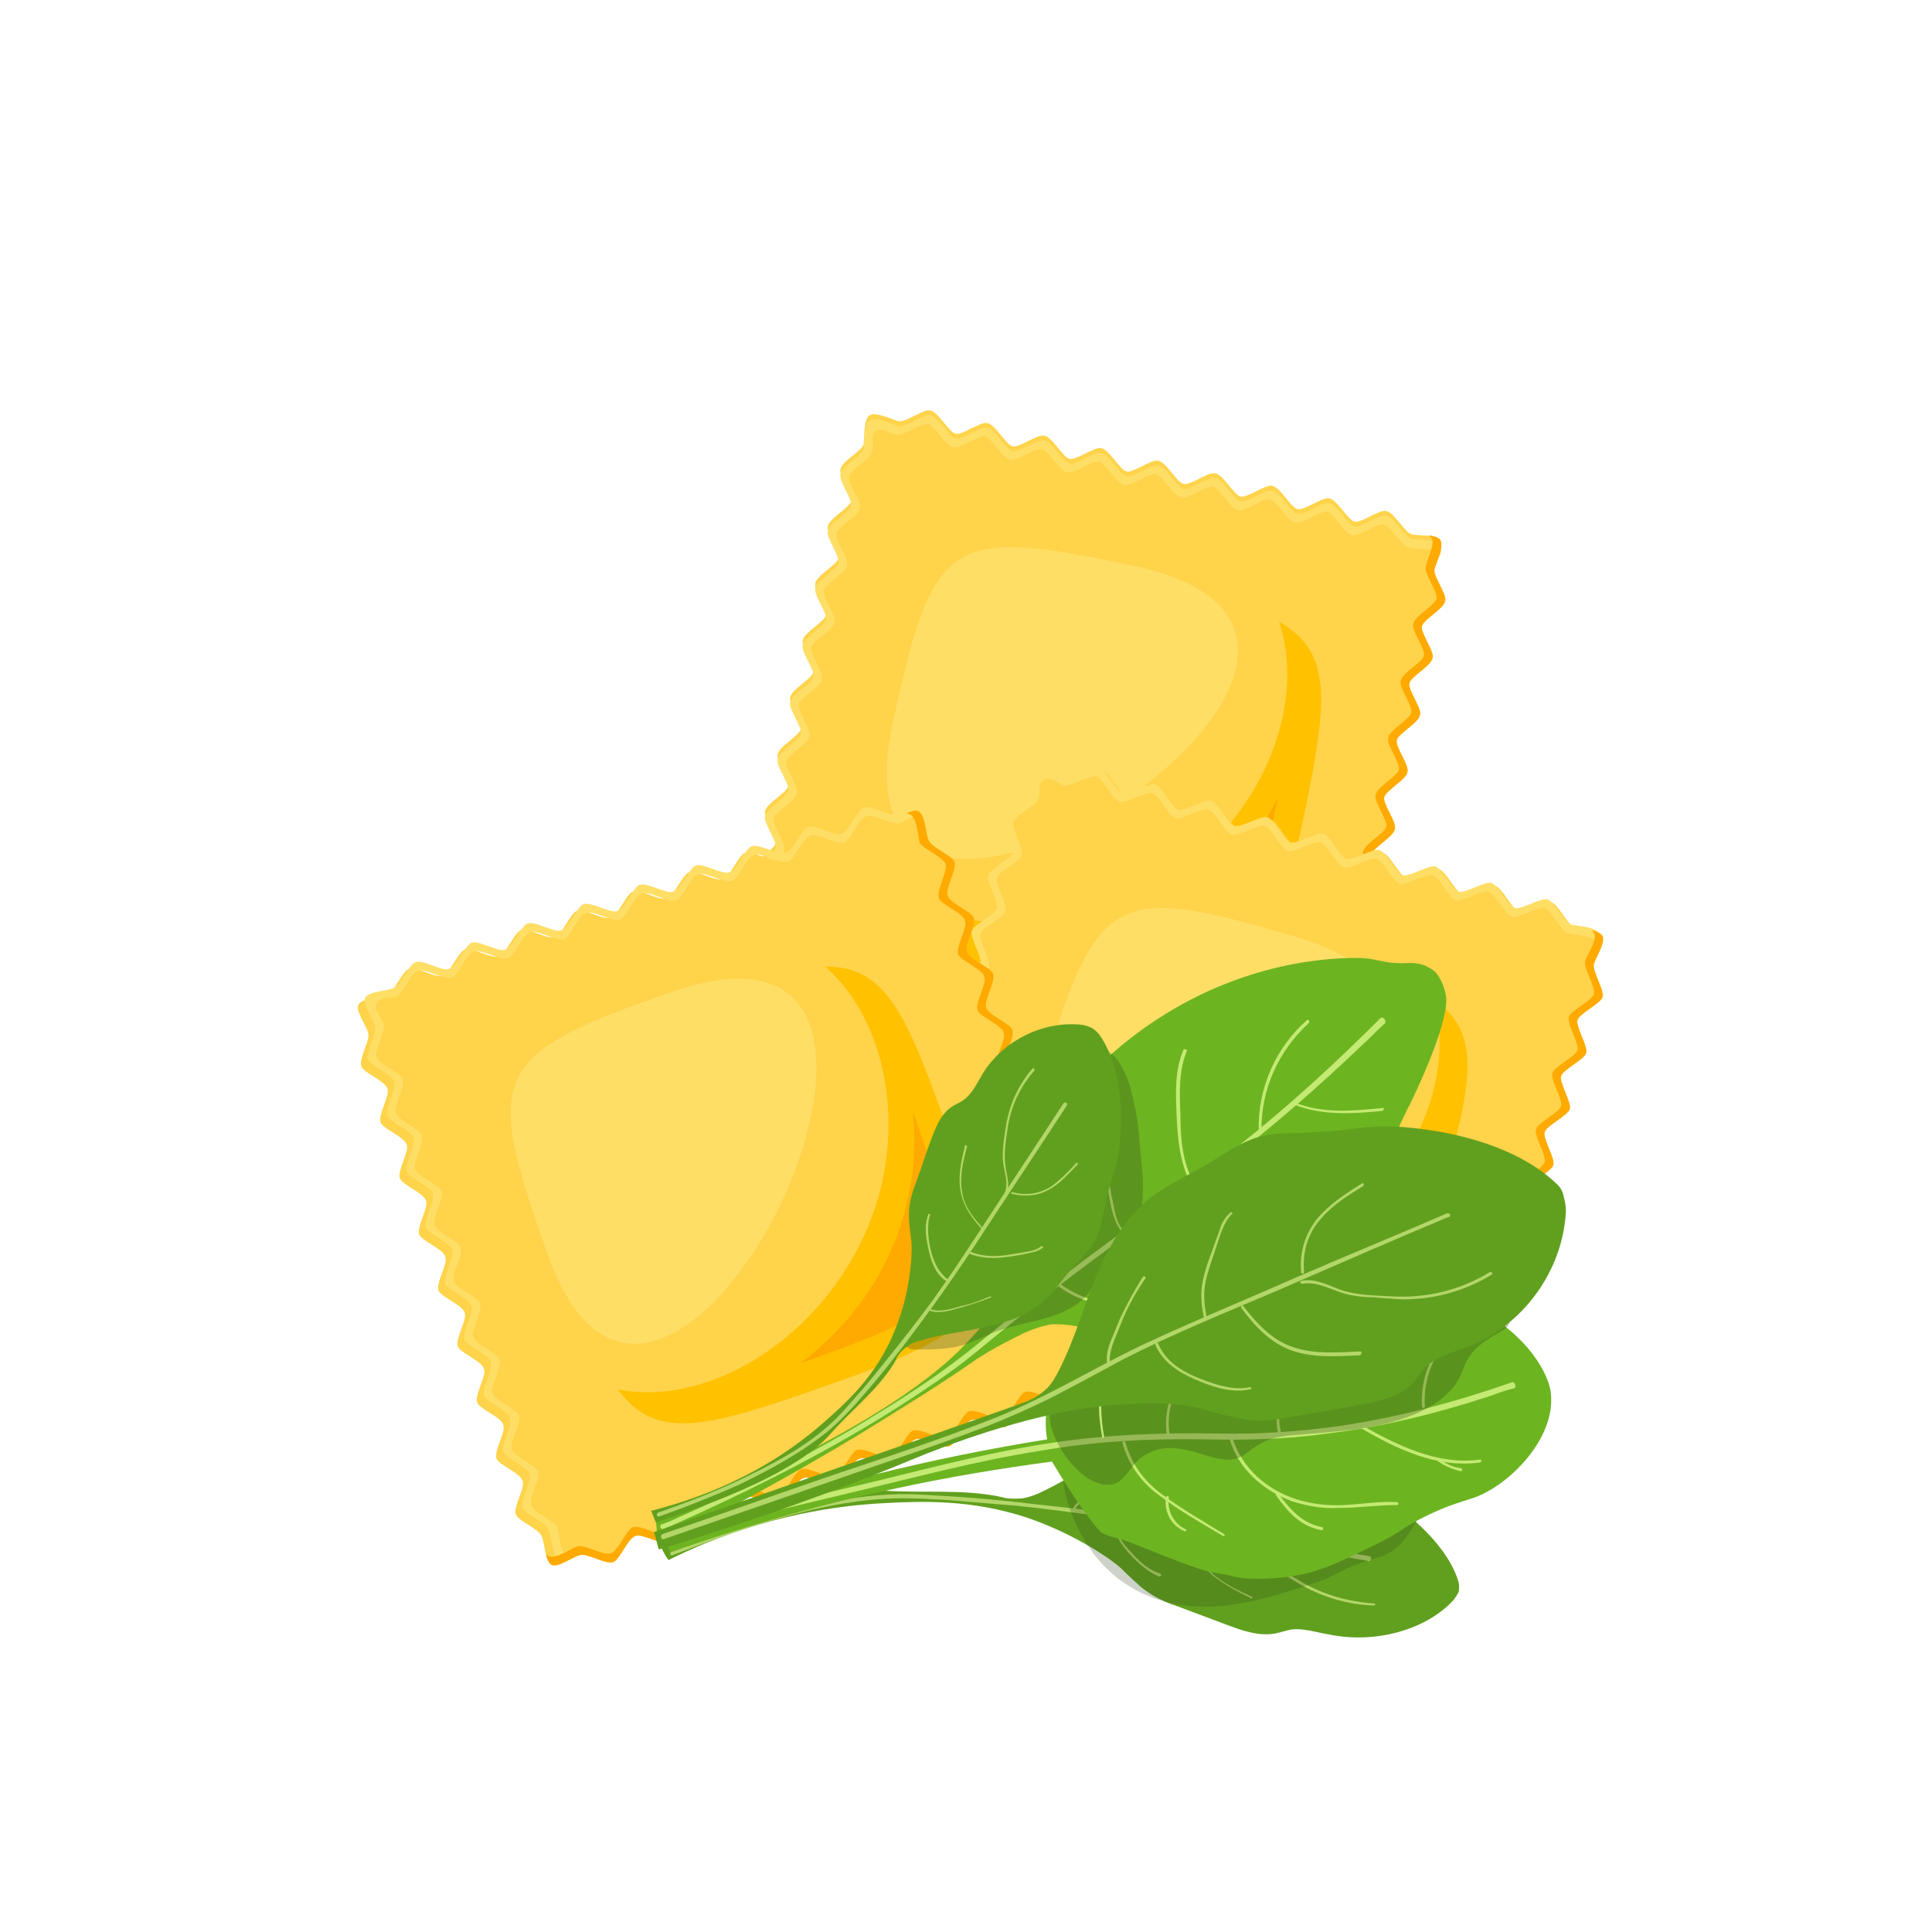 <?xml version="1.0" encoding="utf-8"?>
<!-- Generator: Adobe Illustrator 27.9.2, SVG Export Plug-In . SVG Version: 6.00 Build 0)  -->
<svg version="1.1" xmlns="http://www.w3.org/2000/svg" xmlns:xlink="http://www.w3.org/1999/xlink" x="0px" y="0px"
	 viewBox="0 0 200 200" style="enable-background:new 0 0 200 200;" xml:space="preserve">
<style type="text/css">
	.st0{display:none;}
	.st1{display:inline;fill:#29768B;}
	.st2{display:inline;}
	.st3{fill:#7C7B7B;}
	.st4{opacity:0.5;fill:#525251;enable-background:new    ;}
	.st5{fill:#CECCCB;}
	.st6{fill:#A6D73E;}
	.st7{opacity:0.5;fill:#4D4C4C;enable-background:new    ;}
	.st8{fill:#188342;}
	.st9{fill:#F68838;}
	.st10{fill:#FCB941;}
	.st11{fill:#E22525;}
	.st12{fill:#F34136;}
	.st13{fill:#E7E7E7;}
	.st14{fill:#88C428;}
	.st15{fill:#A1C4E9;}
	.st16{fill:#FFCC67;}
	.st17{fill:#FFFFFF;}
	.st18{fill:#D72328;}
	.st19{fill:#E5E6E7;}
	.st20{fill:#4DA0D8;}
	.st21{fill:#525251;}
	.st22{fill:#448AB9;}
	.st23{fill:#E6E7E8;}
	.st24{fill:#333333;}
	.st25{fill:#3DADE0;}
	.st26{opacity:0.2;fill:#686969;}
	.st27{fill:#FFFFFF;enable-background:new    ;}
	.st28{enable-background:new    ;}
	.st29{fill:#E3E3E3;}
	.st30{fill:#B92A2D;}
	.st31{opacity:0.4;fill:#FFFFFF;enable-background:new    ;}
	.st32{fill:#DDB392;}
	.st33{fill:#ECC19C;}
	.st34{opacity:0.15;fill:#231F20;}
	.st35{opacity:0.1;}
	.st36{fill:#DDDDDC;}
	.st37{opacity:0.2;fill:#7C7B7B;enable-background:new    ;}
	.st38{opacity:0.5;}
	.st39{opacity:0.8;fill:#A6D73E;enable-background:new    ;}
	.st40{fill:#C8BA98;}
	.st41{fill:#B5A181;}
	.st42{fill:#A09071;}
	.st43{opacity:0.6;}
	.st44{fill:#C6C9CB;}
	.st45{fill-rule:evenodd;clip-rule:evenodd;fill:#C6C9CB;}
	.st46{fill:#C3996B;}
	.st47{fill:#FCE8D9;}
	.st48{fill:#1B75BB;}
	.st49{opacity:0.2;fill:#24231C;enable-background:new    ;}
	.st50{fill-rule:evenodd;clip-rule:evenodd;fill:#9B7C55;}
	.st51{fill:#9B7C55;}
	.st52{opacity:0.2;fill:#0F1211;enable-background:new    ;}
	.st53{fill:#FFFFFF;fill-opacity:0.505;}
	.st54{fill:#E3E3E3;enable-background:new    ;}
	.st55{fill:#86BE57;}
	.st56{fill:#74A44C;}
	.st57{opacity:5.000000e-02;fill:#333333;}
	.st58{fill:#1A70B6;}
	.st59{fill:#F6C59E;}
	.st60{fill:#503448;}
	.st61{fill:#E42D2D;}
	.st62{fill:#7F3A26;}
	.st63{fill:#C98679;}
	.st64{fill:#F4B78E;}
	.st65{fill:#B97E64;}
	.st66{fill:#A56E56;}
	.st67{fill:#F3D9D4;}
	.st68{fill:#D28D75;}
	.st69{fill:#F8E5DF;}
	.st70{fill:#F2D2CA;}
	.st71{fill:#916036;}
	.st72{fill:#EBC5BD;}
	.st73{fill:#EA6C07;}
	.st74{fill:#E33C17;}
	.st75{fill:#FCAF3A;}
	.st76{fill:#E7C7BA;}
	.st77{fill:#8F5F40;}
	.st78{fill:#8DA8A4;}
	.st79{fill:#929992;}
	.st80{fill:#914427;}
	.st81{fill:#3BA4C3;}
	.st82{fill:#B38659;}
	.st83{fill:#7C427C;}
	.st84{fill:#9B479A;}
	.st85{fill:#BE1E2D;}
	.st86{fill:#F0AE74;}
	.st87{opacity:0.43;fill:#DC9964;}
	.st88{opacity:0.43;}
	.st89{fill:#DC9964;}
	.st90{fill:#F6E2CA;}
	.st91{opacity:9.000000e-02;}
	.st92{fill:#FEEE36;}
	.st93{fill:#FFCA08;}
	.st94{fill:#F09D00;}
	.st95{fill:#FFEE34;}
	.st96{opacity:0.15;}
	.st97{opacity:5.000000e-02;}
	.st98{fill:#D8DFE1;}
	.st99{fill:#7A97AB;}
	.st100{fill:#4E738A;}
	.st101{fill:#A5BAC9;}
	.st102{fill:#CFDDBB;}
	.st103{fill:#FF8300;}
	.st104{fill:#AF3428;}
	.st105{fill:#666768;}
	.st106{fill:#4D4C4C;}
	.st107{fill-rule:evenodd;clip-rule:evenodd;}
	.st108{fill-rule:evenodd;clip-rule:evenodd;fill:#FFCA33;}
	.st109{fill:#FFFFFF;fill-opacity:0.583;}
	.st110{fill:#A6A8AB;}
	.st111{fill:#2D2D2D;}
	.st112{fill:#BE232B;}
	.st113{fill-rule:evenodd;clip-rule:evenodd;fill:#4D4C4C;}
	.st114{fill:none;stroke:#929497;stroke-width:0.129;stroke-linecap:round;stroke-miterlimit:2.892;}
	.st115{fill-opacity:0.173;}
	.st116{fill:#C7CBD5;}
	.st117{fill-rule:evenodd;clip-rule:evenodd;fill:#929497;}
	.st118{fill:#B4B4B4;}
	.st119{opacity:0.2;fill:#141411;enable-background:new    ;}
	.st120{opacity:0.15;fill:#1C1818;enable-background:new    ;}
	.st121{opacity:0.9;fill:#FFFFFF;enable-background:new    ;}
	.st122{fill:#FDD700;}
	.st123{fill:#B36C00;}
	.st124{fill:#D18F29;}
	.st125{fill:#29768A;}
	.st126{fill:#CFCCCC;}
	.st127{fill:#A9A8A7;}
	.st128{fill:#989898;}
	.st129{fill:#686969;}
	.st130{fill:#F68637;}
	.st131{opacity:0.35;fill:#1C1717;enable-background:new    ;}
	.st132{fill:none;stroke:#FCB941;stroke-width:0.348;stroke-miterlimit:2.989;}
	.st133{fill:none;stroke:#FFCC67;stroke-width:0.477;stroke-miterlimit:2.989;}
	.st134{opacity:0.75;fill:#E2E2E1;enable-background:new    ;}
	.st135{opacity:0.15;enable-background:new    ;}
	.st136{fill:#A87C4F;}
	.st137{fill:none;stroke:#FCB941;stroke-width:0.248;stroke-miterlimit:2.671;}
	.st138{fill:none;stroke:#FFCC67;stroke-width:0.34;stroke-miterlimit:2.671;}
	.st139{fill:#51BAE6;}
	.st140{fill:#E2E2E1;}
	.st141{opacity:0.5;fill:#FFFFFF;enable-background:new    ;}
	.st142{fill:#CFCCB7;}
	.st143{fill:#F2F2F2;}
	.st144{fill:#DA9843;}
	.st145{fill:#9A1E27;}
	.st146{fill:#D7D4BD;}
	.st147{fill-rule:evenodd;clip-rule:evenodd;fill:#7C427C;}
	.st148{fill-rule:evenodd;clip-rule:evenodd;fill:#333333;}
	.st149{fill-rule:evenodd;clip-rule:evenodd;fill:#9B479A;}
	.st150{fill-rule:evenodd;clip-rule:evenodd;fill:#566C35;}
	.st151{fill-rule:evenodd;clip-rule:evenodd;fill:#8DBF44;}
	.st152{fill:#A02023;}
	.st153{fill-rule:evenodd;clip-rule:evenodd;fill:#566F32;}
	.st154{fill:#E3B4D3;}
	.st155{fill:#C098B8;}
	.st156{fill:#CCEAE9;}
	.st157{fill:#167038;}
	.st158{fill:#1C65A0;}
	.st159{fill:#DDDBDB;}
	.st160{fill:#EAEAEA;}
	.st161{fill:#E2C87F;}
	.st162{fill:#FFEFAE;}
	.st163{fill:#356842;}
	.st164{fill:#EF6262;}
	.st165{opacity:0.5;fill:#DDDCDB;}
	.st166{fill:#878684;}
	.st167{fill:#DDCB80;}
	.st168{fill:#EFDC8F;}
	.st169{fill:#664A12;}
	.st170{fill:#513908;}
	.st171{fill:#94C947;}
	.st172{fill:#C3EA7D;}
	.st173{fill:#62822B;}
	.st174{fill:#D3061A;}
	.st175{fill:#2DBAF1;}
	.st176{fill:#D1D3D4;}
	.st177{fill:none;}
	.st178{fill:#BCBEC0;}
	.st179{fill:#87BC56;}
	.st180{fill:#C4F993;}
	.st181{fill:#AFE47E;}
	.st182{fill:#C6C6BE;}
	.st183{fill:#E4E4E0;}
	.st184{fill:#EEEEEB;}
	.st185{fill:#EEE8C8;}
	.st186{fill:#805D3C;}
	.st187{fill:#743722;}
	.st188{fill:#743822;}
	.st189{fill-rule:evenodd;clip-rule:evenodd;fill:#4E190F;stroke:#4E190F;stroke-width:2;stroke-miterlimit:10;}
	.st190{fill:none;stroke:#4BE2E2;stroke-width:5;stroke-miterlimit:10;}
	.st191{fill:#C5FCFA;}
	.st192{fill:#4BE2E2;}
	.st193{fill:#2FCAF4;}
	.st194{fill:#F7CD79;}
	.st195{fill:#A2E8F9;}
	.st196{fill:#FCE6A9;}
	.st197{fill:#909999;}
	.st198{fill:#DFE4ED;}
	.st199{fill:#FFD34A;}
	.st200{fill:#FFDE66;}
	.st201{fill:#FFAA00;}
	.st202{fill:#FFC100;}
	.st203{fill:#AA3C2B;}
	.st204{fill:#E8E7E7;}
	.st205{fill:#EA5743;}
	.st206{fill:#F26C60;}
	.st207{fill:#F9F1C3;}
	.st208{fill-rule:evenodd;clip-rule:evenodd;fill:#D36666;}
	.st209{fill-rule:evenodd;clip-rule:evenodd;fill:#C55757;}
	.st210{fill-rule:evenodd;clip-rule:evenodd;fill:#DD7474;}
	.st211{fill-rule:evenodd;clip-rule:evenodd;fill:#F5DFDA;}
	.st212{fill-rule:evenodd;clip-rule:evenodd;fill:#E9CDC5;}
	.st213{fill:#61A01E;}
	.st214{fill:#B3D669;}
	.st215{opacity:0.24;}
	.st216{fill:#2F4717;}
	.st217{fill:#6DB421;}
	.st218{fill:#C4EA73;}
	.st219{opacity:0.31;}
	.st220{opacity:0.29;}
</style>
<g id="azzurro_sito" class="st0">
</g>
<g id="illu">
</g>
<g id="altro">
	<g>
		<g>
			<path class="st199" d="M146.1,55.3c-0.7-0.2-1.8-2.3-2.6-2.4c-0.7-0.2-2.6,1.3-3.3,1.1c-0.7-0.2-1.8-2.3-2.6-2.4
				c-0.7-0.2-2.6,1.3-3.3,1.1c-0.7-0.2-1.8-2.3-2.6-2.4c-0.7-0.2-2.6,1.3-3.3,1.1c-0.7-0.2-1.8-2.3-2.6-2.4
				c-0.7-0.2-2.6,1.3-3.3,1.1c-0.7-0.2-1.8-2.3-2.6-2.4c-0.7-0.2-2.6,1.3-3.3,1.1c-0.7-0.2-1.8-2.3-2.6-2.4
				c-0.7-0.2-2.6,1.3-3.3,1.1c-0.7-0.2-1.8-2.3-2.6-2.4c-0.7-0.2-2.6,1.3-3.3,1.1c-0.7-0.2-1.8-2.3-2.6-2.4
				c-0.7-0.2-2.6,1.3-3.3,1.1c-0.7-0.2-1.8-2.3-2.6-2.4c-0.7-0.2-2.6,1.3-3.3,1.1c-0.7-0.2-2.3-1-3-0.6c-0.6,0.4-0.5,2.2-0.6,3
				c-0.2,0.7-2.3,1.8-2.4,2.6c-0.2,0.7,1.3,2.6,1.1,3.3c-0.2,0.7-2.3,1.8-2.4,2.6c-0.2,0.7,1.3,2.6,1.1,3.3
				c-0.2,0.7-2.3,1.8-2.4,2.6c-0.2,0.7,1.3,2.6,1.1,3.3c-0.2,0.7-2.3,1.8-2.4,2.6c-0.2,0.7,1.3,2.6,1.1,3.3
				c-0.2,0.7-2.3,1.8-2.4,2.6c-0.2,0.7,1.3,2.6,1.1,3.3c-0.2,0.7-2.3,1.8-2.4,2.6c-0.2,0.7,1.3,2.6,1.1,3.3
				c-0.2,0.7-2.3,1.8-2.4,2.6c-0.2,0.7,1.3,2.6,1.1,3.3c-0.2,0.7-2.3,1.8-2.4,2.6c-0.2,0.7,1.3,2.6,1.1,3.3
				c-0.2,0.7-2.3,1.8-2.4,2.6c-0.2,0.7,1.3,2.6,1.1,3.3c-0.2,0.7-1,2.3-0.6,3c0.4,0.6,2.2,0.5,3,0.6c0.7,0.2,1.8,2.3,2.6,2.4
				c0.7,0.2,2.6-1.3,3.3-1.1c0.7,0.2,1.8,2.3,2.6,2.4c0.7,0.2,2.6-1.3,3.3-1.1c0.7,0.2,1.8,2.3,2.6,2.4c0.7,0.2,2.6-1.3,3.3-1.1
				c0.7,0.2,1.8,2.3,2.6,2.4c0.7,0.2,2.6-1.3,3.3-1.1c0.7,0.2,1.8,2.3,2.6,2.4c0.7,0.2,2.6-1.3,3.3-1.1c0.7,0.2,1.8,2.3,2.6,2.4
				c0.7,0.2,2.6-1.3,3.3-1.1c0.7,0.2,1.8,2.3,2.6,2.4c0.7,0.2,2.6-1.3,3.3-1.1c0.7,0.2,1.8,2.3,2.6,2.4c0.7,0.2,2.6-1.3,3.3-1.1
				c0.7,0.2,1.8,2.3,2.6,2.4c0.7,0.2,2.6-1.3,3.3-1.1c0.7,0.2,2.3,1,3,0.6c0.6-0.4,0.5-2.2,0.6-3c0.2-0.7,2.3-1.8,2.4-2.6
				c0.2-0.7-1.3-2.6-1.1-3.3c0.2-0.7,2.3-1.8,2.4-2.6c0.2-0.7-1.3-2.6-1.1-3.3c0.2-0.7,2.3-1.8,2.4-2.6c0.2-0.7-1.3-2.6-1.1-3.3
				c0.2-0.7,2.3-1.8,2.4-2.6c0.2-0.7-1.3-2.6-1.1-3.3c0.2-0.7,2.3-1.8,2.4-2.6c0.2-0.7-1.3-2.6-1.1-3.3c0.2-0.7,2.3-1.8,2.4-2.6
				c0.2-0.7-1.3-2.6-1.1-3.3c0.2-0.7,2.3-1.8,2.4-2.6c0.2-0.7-1.3-2.6-1.1-3.3c0.2-0.7,2.3-1.8,2.4-2.6c0.2-0.7-1.3-2.6-1.1-3.3
				c0.2-0.7,2.3-1.8,2.4-2.6c0.2-0.7-1.3-2.6-1.1-3.3c0.2-0.7,1-2.3,0.6-3C148.7,55.3,146.8,55.5,146.1,55.3z"/>
			<path class="st200" d="M78,102.8c-0.4-0.6,0.5-2.2,0.6-3c0.2-0.7-1.3-2.6-1.1-3.3c0.2-0.7,2.3-1.8,2.4-2.6
				c0.2-0.7-1.3-2.6-1.1-3.3c0.2-0.7,2.3-1.8,2.4-2.6c0.2-0.7-1.3-2.6-1.1-3.3c0.2-0.7,2.3-1.8,2.4-2.6c0.2-0.7-1.3-2.6-1.1-3.3
				c0.2-0.7,2.3-1.8,2.4-2.6c0.2-0.7-1.3-2.6-1.1-3.3c0.2-0.7,2.3-1.8,2.4-2.6c0.2-0.7-1.3-2.6-1.1-3.3c0.2-0.7,2.3-1.8,2.4-2.6
				c0.2-0.7-1.3-2.6-1.1-3.3c0.2-0.7,2.3-1.8,2.4-2.6c0.2-0.7-1.3-2.6-1.1-3.3c0.2-0.7,2.3-1.8,2.4-2.6c0.2-0.7-1.3-2.6-1.1-3.3
				c0.2-0.7,2.3-1.8,2.4-2.6c0.2-0.7-0.2-1.7,0.4-2.1c0.6-0.4,1.3,0.3,2.1,0.4c0.7,0.2,2.6-1.3,3.3-1.1c0.7,0.2,1.8,2.3,2.6,2.4
				c0.7,0.2,2.6-1.3,3.3-1.1c0.7,0.2,1.8,2.3,2.6,2.4c0.7,0.2,2.6-1.3,3.3-1.1c0.7,0.2,1.8,2.3,2.6,2.4c0.7,0.2,2.6-1.3,3.3-1.1
				c0.7,0.2,1.8,2.3,2.6,2.4c0.7,0.2,2.6-1.3,3.3-1.1c0.7,0.2,1.8,2.3,2.6,2.4c0.7,0.2,2.6-1.3,3.3-1.1c0.7,0.2,1.8,2.3,2.6,2.4
				c0.7,0.2,2.6-1.3,3.3-1.1c0.7,0.2,1.8,2.3,2.6,2.4c0.7,0.2,2.6-1.3,3.3-1.1c0.7,0.2,1.8,2.3,2.6,2.4c0.7,0.2,2.6-1.3,3.3-1.1
				c0.7,0.2,1.8,2.3,2.6,2.4c0.7,0.2,2.6,0,3,0.6c0.1,0.1,0.1,0.3,0.1,0.4c0.2-0.5,0.3-1,0.1-1.3c-0.4-0.6-2.2-0.5-3-0.6
				c-0.7-0.2-1.8-2.3-2.6-2.4c-0.7-0.2-2.6,1.3-3.3,1.1c-0.7-0.2-1.8-2.3-2.6-2.4c-0.7-0.2-2.6,1.3-3.3,1.1
				c-0.7-0.2-1.8-2.3-2.6-2.4c-0.7-0.2-2.6,1.3-3.3,1.1c-0.7-0.2-1.8-2.3-2.6-2.4c-0.7-0.2-2.6,1.3-3.3,1.1
				c-0.7-0.2-1.8-2.3-2.6-2.4c-0.7-0.2-2.6,1.3-3.3,1.1c-0.7-0.2-1.8-2.3-2.6-2.4c-0.7-0.2-2.6,1.3-3.3,1.1
				c-0.7-0.2-1.8-2.3-2.6-2.4c-0.7-0.2-2.6,1.3-3.3,1.1c-0.7-0.2-1.8-2.3-2.6-2.4c-0.7-0.2-2.6,1.3-3.3,1.1
				c-0.7-0.2-1.8-2.3-2.6-2.4c-0.7-0.2-2.6,1.3-3.3,1.1c-0.7-0.2-2.3-1-3-0.6c-0.6,0.4-0.5,2.2-0.6,3c-0.2,0.7-2.3,1.8-2.4,2.6
				c-0.2,0.7,1.3,2.6,1.1,3.3c-0.2,0.7-2.3,1.8-2.4,2.6c-0.2,0.7,1.3,2.6,1.1,3.3c-0.2,0.7-2.3,1.8-2.4,2.6
				c-0.2,0.7,1.3,2.6,1.1,3.3c-0.2,0.7-2.3,1.8-2.4,2.6c-0.2,0.7,1.3,2.6,1.1,3.3c-0.2,0.7-2.3,1.8-2.4,2.6
				c-0.2,0.7,1.3,2.6,1.1,3.3c-0.2,0.7-2.3,1.8-2.4,2.6c-0.2,0.7,1.3,2.6,1.1,3.3c-0.2,0.7-2.3,1.8-2.4,2.6
				c-0.2,0.7,1.3,2.6,1.1,3.3c-0.2,0.7-2.3,1.8-2.4,2.6c-0.2,0.7,1.3,2.6,1.1,3.3c-0.2,0.7-2.3,1.8-2.4,2.6
				c-0.2,0.7,1.3,2.6,1.1,3.3c-0.2,0.7-1,2.3-0.6,3c0.2,0.3,0.7,0.4,1.2,0.5C78.2,103,78.1,102.9,78,102.8z"/>
			<path class="st201" d="M148.2,55.7c0.4,0.6-0.5,2.2-0.6,3c-0.2,0.7,1.3,2.6,1.1,3.3c-0.2,0.7-2.3,1.8-2.4,2.6
				c-0.2,0.7,1.3,2.6,1.1,3.3c-0.2,0.7-2.3,1.8-2.4,2.6c-0.2,0.7,1.3,2.6,1.1,3.3c-0.2,0.7-2.3,1.8-2.4,2.6
				c-0.2,0.7,1.3,2.6,1.1,3.3c-0.2,0.7-2.3,1.8-2.4,2.6c-0.2,0.7,1.3,2.6,1.1,3.3c-0.2,0.7-2.3,1.8-2.4,2.6
				c-0.2,0.7,1.3,2.6,1.1,3.3c-0.2,0.7-2.3,1.8-2.4,2.6c-0.2,0.7,1.3,2.6,1.1,3.3c-0.2,0.7-2.3,1.8-2.4,2.6
				c-0.2,0.7,1.3,2.6,1.1,3.3c-0.2,0.7-2.3,1.8-2.4,2.6c-0.2,0.7,1.3,2.6,1.1,3.3c-0.2,0.7-2.3,1.8-2.4,2.6
				c-0.2,0.7,0.2,1.7-0.4,2.1c-0.6,0.4-1.3-0.3-2.1-0.4c-0.7-0.2-2.6,1.3-3.3,1.1c-0.7-0.2-1.8-2.3-2.6-2.4
				c-0.7-0.2-2.6,1.3-3.3,1.1c-0.7-0.2-1.8-2.3-2.6-2.4c-0.7-0.2-2.6,1.3-3.3,1.1c-0.7-0.2-1.8-2.3-2.6-2.4
				c-0.7-0.2-2.6,1.3-3.3,1.1c-0.7-0.2-1.8-2.3-2.6-2.4c-0.7-0.2-2.6,1.3-3.3,1.1c-0.7-0.2-1.8-2.3-2.6-2.4
				c-0.7-0.2-2.6,1.3-3.3,1.1c-0.7-0.2-1.8-2.3-2.6-2.4c-0.7-0.2-2.6,1.3-3.3,1.1c-0.7-0.2-1.8-2.3-2.6-2.4
				c-0.7-0.2-2.6,1.3-3.3,1.1c-0.7-0.2-1.8-2.3-2.6-2.4c-0.7-0.2-2.6,1.3-3.3,1.1c-0.7-0.2-1.8-2.3-2.6-2.4c-0.7-0.2-2.6,0-3-0.6
				c-0.1-0.1-0.1-0.3-0.1-0.4c-0.2,0.5-0.3,1-0.1,1.3c0.4,0.6,2.2,0.5,3,0.6c0.7,0.2,1.8,2.3,2.6,2.4c0.7,0.2,2.6-1.3,3.3-1.1
				c0.7,0.2,1.8,2.3,2.6,2.4c0.7,0.2,2.6-1.3,3.3-1.1c0.7,0.2,1.8,2.3,2.6,2.4c0.7,0.2,2.6-1.3,3.3-1.1c0.7,0.2,1.8,2.3,2.6,2.4
				c0.7,0.2,2.6-1.3,3.3-1.1c0.7,0.2,1.8,2.3,2.6,2.4c0.7,0.2,2.6-1.3,3.3-1.1c0.7,0.2,1.8,2.3,2.6,2.4c0.7,0.2,2.6-1.3,3.3-1.1
				c0.7,0.2,1.8,2.3,2.6,2.4c0.7,0.2,2.6-1.3,3.3-1.1c0.7,0.2,1.8,2.3,2.6,2.4c0.7,0.2,2.6-1.3,3.3-1.1c0.7,0.2,1.8,2.3,2.6,2.4
				c0.7,0.2,2.6-1.3,3.3-1.1c0.7,0.2,2.3,1,3,0.6c0.6-0.4,0.5-2.2,0.6-3c0.2-0.7,2.3-1.8,2.4-2.6c0.2-0.7-1.3-2.6-1.1-3.3
				c0.2-0.7,2.3-1.8,2.4-2.6c0.2-0.7-1.3-2.6-1.1-3.3c0.2-0.7,2.3-1.8,2.4-2.6c0.2-0.7-1.3-2.6-1.1-3.3c0.2-0.7,2.3-1.8,2.4-2.6
				c0.2-0.7-1.3-2.6-1.1-3.3c0.2-0.7,2.3-1.8,2.4-2.6c0.2-0.7-1.3-2.6-1.1-3.3c0.2-0.7,2.3-1.8,2.4-2.6c0.2-0.7-1.3-2.6-1.1-3.3
				c0.2-0.7,2.3-1.8,2.4-2.6c0.2-0.7-1.3-2.6-1.1-3.3c0.2-0.7,2.3-1.8,2.4-2.6c0.2-0.7-1.3-2.6-1.1-3.3c0.2-0.7,2.3-1.8,2.4-2.6
				c0.2-0.7-1.3-2.6-1.1-3.3c0.2-0.7,1-2.3,0.6-3c-0.2-0.3-0.7-0.4-1.2-0.5C148,55.5,148.1,55.6,148.2,55.7z"/>
			<path class="st202" d="M134.8,85.3c4.1-19.3,3.1-20.9-16.3-25.1c-19.3-4.1-20.9-3.1-25.1,16.3c-4.1,19.3-3.1,20.9,16.3,25.1
				C129.1,105.6,130.7,104.6,134.8,85.3z"/>
			<path class="st201" d="M123.1,93.2c-4.4,3-9.5,4.7-14.4,5.1c0.1,0,0.2,0,0.3,0.1c5.6,1.2,9.6,1.9,12.5,1.9h0
				c6,0,7.6-2.5,10.6-16.9c0.1-0.2,0.1-0.5,0.1-0.7C130.3,86.7,127.2,90.4,123.1,93.2z"/>
			<path class="st199" d="M119.8,54c-25-5.3-27.1-4-32.4,21c-4.3,20.2,18.8,26,34.2,15.5C136.1,80.6,138.8,58.1,119.8,54z"/>
			<path class="st200" d="M117.5,58.6c-19.3-4.1-20.9-3.1-25.1,16.3C84.7,111.2,153.9,66.4,117.5,58.6z"/>
		</g>
		<g>
			<path class="st199" d="M163,96c-0.7-0.2-1.7-2.4-2.4-2.6c-0.7-0.2-2.7,1.1-3.4,0.9c-0.7-0.2-1.7-2.4-2.4-2.6
				c-0.7-0.2-2.7,1.1-3.4,0.9c-0.7-0.2-1.7-2.4-2.4-2.6c-0.7-0.2-2.7,1.1-3.4,0.9c-0.7-0.2-1.7-2.4-2.4-2.6
				c-0.7-0.2-2.7,1.1-3.4,0.9c-0.7-0.2-1.7-2.4-2.4-2.6c-0.7-0.2-2.7,1.1-3.4,0.9c-0.7-0.2-1.7-2.4-2.4-2.6
				c-0.7-0.2-2.7,1.1-3.4,0.9c-0.7-0.2-1.7-2.4-2.4-2.6c-0.7-0.2-2.7,1.1-3.4,0.9c-0.7-0.2-1.7-2.4-2.4-2.6
				c-0.7-0.2-2.7,1.1-3.4,0.9c-0.7-0.2-1.7-2.4-2.4-2.6c-0.7-0.2-2.7,1.1-3.4,0.9c-0.7-0.2-2.2-1.2-2.9-0.9
				c-0.7,0.4-0.6,2.2-0.9,2.9c-0.2,0.7-2.4,1.7-2.6,2.4c-0.2,0.7,1.1,2.7,0.9,3.4c-0.2,0.7-2.4,1.7-2.6,2.4
				c-0.2,0.7,1.1,2.7,0.9,3.4c-0.2,0.7-2.4,1.7-2.6,2.4c-0.2,0.7,1.1,2.7,0.9,3.4c-0.2,0.7-2.4,1.7-2.6,2.4
				c-0.2,0.7,1.1,2.7,0.9,3.4c-0.2,0.7-2.4,1.7-2.6,2.4c-0.2,0.7,1.1,2.7,0.9,3.4c-0.2,0.7-2.4,1.7-2.6,2.4
				c-0.2,0.7,1.1,2.7,0.9,3.4c-0.2,0.7-2.4,1.7-2.6,2.4c-0.2,0.7,1.1,2.7,0.9,3.4c-0.2,0.7-2.4,1.7-2.6,2.4
				c-0.2,0.7,1.1,2.7,0.9,3.4c-0.2,0.7-2.4,1.7-2.6,2.4c-0.2,0.7,1.1,2.7,0.9,3.4c-0.2,0.7-1.2,2.2-0.9,2.9c0.4,0.7,2.2,0.6,2.9,0.9
				c0.7,0.2,1.7,2.4,2.4,2.6c0.7,0.2,2.7-1.1,3.4-0.9c0.7,0.2,1.7,2.4,2.4,2.6c0.7,0.2,2.7-1.1,3.4-0.9c0.7,0.2,1.7,2.4,2.4,2.6
				c0.7,0.2,2.7-1.1,3.4-0.9c0.7,0.2,1.7,2.4,2.4,2.6c0.7,0.2,2.7-1.1,3.4-0.9c0.7,0.2,1.7,2.4,2.4,2.6c0.7,0.2,2.7-1.1,3.4-0.9
				c0.7,0.2,1.7,2.4,2.4,2.6c0.7,0.2,2.7-1.1,3.4-0.9c0.7,0.2,1.7,2.4,2.4,2.6c0.7,0.2,2.7-1.1,3.4-0.9c0.7,0.2,1.7,2.4,2.4,2.6
				c0.7,0.2,2.7-1.1,3.4-0.9c0.7,0.2,1.7,2.4,2.4,2.6c0.7,0.2,2.7-1.1,3.4-0.9c0.7,0.2,2.2,1.2,2.9,0.9c0.7-0.4,0.6-2.2,0.9-2.9
				c0.2-0.7,2.4-1.7,2.6-2.4c0.2-0.7-1.1-2.7-0.9-3.4c0.2-0.7,2.4-1.7,2.6-2.4c0.2-0.7-1.1-2.7-0.9-3.4c0.2-0.7,2.4-1.7,2.6-2.4
				c0.2-0.7-1.1-2.7-0.9-3.4c0.2-0.7,2.4-1.7,2.6-2.4c0.2-0.7-1.1-2.7-0.9-3.4c0.2-0.7,2.4-1.7,2.6-2.4c0.2-0.7-1.1-2.7-0.9-3.4
				c0.2-0.7,2.4-1.7,2.6-2.4c0.2-0.7-1.1-2.7-0.9-3.4c0.2-0.7,2.4-1.7,2.6-2.4c0.2-0.7-1.1-2.7-0.9-3.4c0.2-0.7,2.4-1.7,2.6-2.4
				c0.2-0.7-1.1-2.7-0.9-3.4c0.2-0.7,2.4-1.7,2.6-2.4c0.2-0.7-1.1-2.7-0.9-3.4c0.2-0.7,1.2-2.2,0.9-2.9
				C165.5,96.2,163.7,96.2,163,96z"/>
			<path class="st200" d="M91.3,137.8c-0.4-0.7,0.7-2.2,0.9-2.9c0.2-0.7-1.1-2.7-0.9-3.4c0.2-0.7,2.4-1.7,2.6-2.4
				c0.2-0.7-1.1-2.7-0.9-3.4c0.2-0.7,2.4-1.7,2.6-2.4c0.2-0.7-1.1-2.7-0.9-3.4c0.2-0.7,2.4-1.7,2.6-2.4c0.2-0.7-1.1-2.7-0.9-3.4
				c0.2-0.7,2.4-1.7,2.6-2.4c0.2-0.7-1.1-2.7-0.9-3.4c0.2-0.7,2.4-1.7,2.6-2.4c0.2-0.7-1.1-2.7-0.9-3.4c0.2-0.7,2.4-1.7,2.6-2.4
				c0.2-0.7-1.1-2.7-0.9-3.4c0.2-0.7,2.4-1.7,2.6-2.4c0.2-0.7-1.1-2.7-0.9-3.4c0.2-0.7,2.4-1.7,2.6-2.4c0.2-0.7-1.1-2.7-0.9-3.4
				c0.2-0.7,2.4-1.7,2.6-2.4c0.2-0.7-0.1-1.7,0.6-2c0.7-0.4,1.3,0.4,2,0.6c0.7,0.2,2.7-1.1,3.4-0.9c0.7,0.2,1.7,2.4,2.4,2.6
				c0.7,0.2,2.7-1.1,3.4-0.9c0.7,0.2,1.7,2.4,2.4,2.6c0.7,0.2,2.7-1.1,3.4-0.9c0.7,0.2,1.7,2.4,2.4,2.6c0.7,0.2,2.7-1.1,3.4-0.9
				c0.7,0.2,1.7,2.4,2.4,2.6c0.7,0.2,2.7-1.1,3.4-0.9c0.7,0.2,1.7,2.4,2.4,2.6c0.7,0.2,2.7-1.1,3.4-0.9c0.7,0.2,1.7,2.4,2.4,2.6
				c0.7,0.2,2.7-1.1,3.4-0.9c0.7,0.2,1.7,2.4,2.4,2.6c0.7,0.2,2.7-1.1,3.4-0.9c0.7,0.2,1.7,2.4,2.4,2.6c0.7,0.2,2.7-1.1,3.4-0.9
				c0.7,0.2,1.7,2.4,2.4,2.6c0.7,0.2,2.5,0.2,2.9,0.9c0.1,0.1,0.1,0.3,0.1,0.4c0.2-0.5,0.3-1,0.2-1.3c-0.4-0.7-2.2-0.7-2.9-0.9
				c-0.7-0.2-1.7-2.4-2.4-2.6c-0.7-0.2-2.7,1.1-3.4,0.9c-0.7-0.2-1.7-2.4-2.4-2.6c-0.7-0.2-2.7,1.1-3.4,0.9
				c-0.7-0.2-1.7-2.4-2.4-2.6c-0.7-0.2-2.7,1.1-3.4,0.9c-0.7-0.2-1.7-2.4-2.4-2.6c-0.7-0.2-2.7,1.1-3.4,0.9
				c-0.7-0.2-1.7-2.4-2.4-2.6c-0.7-0.2-2.7,1.1-3.4,0.9c-0.7-0.2-1.7-2.4-2.4-2.6c-0.7-0.2-2.7,1.1-3.4,0.9
				c-0.7-0.2-1.7-2.4-2.4-2.6c-0.7-0.2-2.7,1.1-3.4,0.9c-0.7-0.2-1.7-2.4-2.4-2.6c-0.7-0.2-2.7,1.1-3.4,0.9
				c-0.7-0.2-1.7-2.4-2.4-2.6c-0.7-0.2-2.7,1.1-3.4,0.9c-0.7-0.2-2.2-1.2-2.9-0.9c-0.7,0.4-0.6,2.2-0.9,2.9
				c-0.2,0.7-2.4,1.7-2.6,2.4c-0.2,0.7,1.1,2.7,0.9,3.4c-0.2,0.7-2.4,1.7-2.6,2.4c-0.2,0.7,1.1,2.7,0.9,3.4
				c-0.2,0.7-2.4,1.7-2.6,2.4c-0.2,0.7,1.1,2.7,0.9,3.4c-0.2,0.7-2.4,1.7-2.6,2.4c-0.2,0.7,1.1,2.7,0.9,3.4
				c-0.2,0.7-2.4,1.7-2.6,2.4c-0.2,0.7,1.1,2.7,0.9,3.4c-0.2,0.7-2.4,1.7-2.6,2.4c-0.2,0.7,1.1,2.7,0.9,3.4
				c-0.2,0.7-2.4,1.7-2.6,2.4c-0.2,0.7,1.1,2.7,0.9,3.4c-0.2,0.7-2.4,1.7-2.6,2.4c-0.2,0.7,1.1,2.7,0.9,3.4
				c-0.2,0.7-2.4,1.7-2.6,2.4c-0.2,0.7,1.1,2.7,0.9,3.4c-0.2,0.7-1.2,2.2-0.9,2.9c0.2,0.3,0.6,0.5,1.2,0.6
				C91.5,138.1,91.4,138,91.3,137.8z"/>
			<path class="st201" d="M165,96.6c0.4,0.7-0.7,2.2-0.9,2.9c-0.2,0.7,1.1,2.7,0.9,3.4c-0.2,0.7-2.4,1.7-2.6,2.4
				c-0.2,0.7,1.1,2.7,0.9,3.4c-0.2,0.7-2.4,1.7-2.6,2.4c-0.2,0.7,1.1,2.7,0.9,3.4c-0.2,0.7-2.4,1.7-2.6,2.4
				c-0.2,0.7,1.1,2.7,0.9,3.4c-0.2,0.7-2.4,1.7-2.6,2.4c-0.2,0.7,1.1,2.7,0.9,3.4c-0.2,0.7-2.4,1.7-2.6,2.4
				c-0.2,0.7,1.1,2.7,0.9,3.4c-0.2,0.7-2.4,1.7-2.6,2.4c-0.2,0.7,1.1,2.7,0.9,3.4c-0.2,0.7-2.4,1.7-2.6,2.4
				c-0.2,0.7,1.1,2.7,0.9,3.4c-0.2,0.7-2.4,1.7-2.6,2.4c-0.2,0.7,1.1,2.7,0.9,3.4c-0.2,0.7-2.4,1.7-2.6,2.4c-0.2,0.7,0.1,1.7-0.6,2
				c-0.7,0.4-1.3-0.4-2-0.6c-0.7-0.2-2.7,1.1-3.4,0.9c-0.7-0.2-1.7-2.4-2.4-2.6c-0.7-0.2-2.7,1.1-3.4,0.9c-0.7-0.2-1.7-2.4-2.4-2.6
				c-0.7-0.2-2.7,1.1-3.4,0.9c-0.7-0.2-1.7-2.4-2.4-2.6c-0.7-0.2-2.7,1.1-3.4,0.9c-0.7-0.2-1.7-2.4-2.4-2.6
				c-0.7-0.2-2.7,1.1-3.4,0.9c-0.7-0.2-1.7-2.4-2.4-2.6c-0.7-0.2-2.7,1.1-3.4,0.9c-0.7-0.2-1.7-2.4-2.4-2.6
				c-0.7-0.2-2.7,1.1-3.4,0.9c-0.7-0.2-1.7-2.4-2.4-2.6c-0.7-0.2-2.7,1.1-3.4,0.9c-0.7-0.2-1.7-2.4-2.4-2.6
				c-0.7-0.2-2.7,1.1-3.4,0.9c-0.7-0.2-1.7-2.4-2.4-2.6c-0.7-0.2-2.5-0.2-2.9-0.9c-0.1-0.1-0.1-0.3-0.1-0.4c-0.2,0.5-0.3,1-0.2,1.3
				c0.4,0.7,2.2,0.6,2.9,0.9c0.7,0.2,1.7,2.4,2.4,2.6c0.7,0.2,2.7-1.1,3.4-0.9c0.7,0.2,1.7,2.4,2.4,2.6c0.7,0.2,2.7-1.1,3.4-0.9
				c0.7,0.2,1.7,2.4,2.4,2.6c0.7,0.2,2.7-1.1,3.4-0.9c0.7,0.2,1.7,2.4,2.4,2.6c0.7,0.2,2.7-1.1,3.4-0.9c0.7,0.2,1.7,2.4,2.4,2.6
				c0.7,0.2,2.7-1.1,3.4-0.9c0.7,0.2,1.7,2.4,2.4,2.6c0.7,0.2,2.7-1.1,3.4-0.9c0.7,0.2,1.7,2.4,2.4,2.6c0.7,0.2,2.7-1.1,3.4-0.9
				c0.7,0.2,1.7,2.4,2.4,2.6c0.7,0.2,2.7-1.1,3.4-0.9c0.7,0.2,1.7,2.4,2.4,2.6c0.7,0.2,2.7-1.1,3.4-0.9c0.7,0.2,2.2,1.2,2.9,0.9
				c0.7-0.4,0.6-2.2,0.9-2.9c0.2-0.7,2.4-1.7,2.6-2.4c0.2-0.7-1.1-2.7-0.9-3.4c0.2-0.7,2.4-1.7,2.6-2.4c0.2-0.7-1.1-2.7-0.9-3.4
				c0.2-0.7,2.4-1.7,2.6-2.4c0.2-0.7-1.1-2.7-0.9-3.4c0.2-0.7,2.4-1.7,2.6-2.4c0.2-0.7-1.1-2.7-0.9-3.4c0.2-0.7,2.4-1.7,2.6-2.4
				c0.2-0.7-1.1-2.7-0.9-3.4c0.2-0.7,2.4-1.7,2.6-2.4c0.2-0.7-1.1-2.7-0.9-3.4c0.2-0.7,2.4-1.7,2.6-2.4c0.2-0.7-1.1-2.7-0.9-3.4
				c0.2-0.7,2.4-1.7,2.6-2.4c0.2-0.7-1.1-2.7-0.9-3.4c0.2-0.7,2.4-1.7,2.6-2.4c0.2-0.7-1.1-2.7-0.9-3.4c0.2-0.7,1.2-2.2,0.9-2.9
				c-0.2-0.3-0.6-0.5-1.2-0.6C164.8,96.3,164.9,96.4,165,96.6z"/>
			<path class="st202" d="M148.9,124.3c5.6-18.9,4.7-20.6-14.2-26.3c-18.9-5.6-20.6-4.7-26.3,14.2c-5.6,18.9-4.7,20.6,14.2,26.3
				C141.6,144.1,143.3,143.2,148.9,124.3z"/>
			<path class="st201" d="M137.3,131.3c-5.6,3.2-12,4.4-17.6,3.7c0.9,0.3,1.9,0.6,3,0.9c6.3,1.9,10.5,3,13.5,3h0
				c5.2,0,7-3.4,10.8-16.1c0.1-0.4,0.2-0.8,0.4-1.2C144.9,125.4,141.5,128.8,137.3,131.3z"/>
			<path class="st199" d="M136.8,92.6c-24.5-7.3-26.7-6.1-34,18.4c-5.9,19.8,16.7,27.4,32.8,18.2C151,120.4,155.4,98.2,136.8,92.6z"
				/>
			<path class="st200" d="M134.2,97c-18.9-5.6-20.6-4.7-26.3,14.2C97.3,146.8,169.8,107.6,134.2,97z"/>
		</g>
		<g>
			<path class="st199" d="M92.2,85c-0.7,0.3-2.7-1-3.5-0.7c-0.7,0.3-1.5,2.5-2.3,2.7c-0.7,0.3-2.7-1-3.5-0.7
				c-0.7,0.3-1.5,2.5-2.3,2.7c-0.7,0.3-2.7-1-3.5-0.7c-0.7,0.3-1.5,2.5-2.3,2.7c-0.7,0.3-2.7-1-3.5-0.7c-0.7,0.3-1.5,2.5-2.3,2.7
				c-0.7,0.3-2.7-1-3.5-0.7c-0.7,0.3-1.5,2.5-2.3,2.7c-0.7,0.3-2.7-1-3.5-0.7c-0.7,0.3-1.5,2.5-2.3,2.7c-0.7,0.3-2.7-1-3.5-0.7
				c-0.7,0.3-1.5,2.5-2.3,2.7c-0.7,0.3-2.7-1-3.5-0.7c-0.7,0.3-1.5,2.5-2.3,2.7c-0.7,0.3-2.7-1-3.5-0.7c-0.7,0.3-1.5,2.5-2.3,2.7
				c-0.7,0.3-2.5,0.3-2.9,1c-0.3,0.7,0.8,2.1,1,2.9c0.3,0.7-1,2.7-0.7,3.5c0.3,0.7,2.5,1.5,2.7,2.3c0.3,0.7-1,2.7-0.7,3.5
				c0.3,0.7,2.5,1.5,2.7,2.3c0.3,0.7-1,2.7-0.7,3.5c0.3,0.7,2.5,1.5,2.7,2.3c0.3,0.7-1,2.7-0.7,3.5c0.3,0.7,2.5,1.5,2.7,2.3
				c0.3,0.7-1,2.7-0.7,3.5c0.3,0.7,2.5,1.5,2.7,2.3c0.3,0.7-1,2.7-0.7,3.5c0.3,0.7,2.5,1.5,2.7,2.3c0.3,0.7-1,2.7-0.7,3.5
				c0.3,0.7,2.5,1.5,2.7,2.3c0.3,0.7-1,2.7-0.7,3.5c0.3,0.7,2.5,1.5,2.7,2.3c0.3,0.7-1,2.7-0.7,3.5c0.3,0.7,2.5,1.5,2.7,2.3
				c0.3,0.7,0.3,2.5,1,2.9c0.7,0.3,2.1-0.8,2.9-1c0.7-0.3,2.7,1,3.5,0.7c0.7-0.3,1.5-2.5,2.3-2.7c0.7-0.3,2.7,1,3.5,0.7
				c0.7-0.3,1.5-2.5,2.3-2.7c0.7-0.3,2.7,1,3.5,0.7c0.7-0.3,1.5-2.5,2.3-2.7c0.7-0.3,2.7,1,3.5,0.7c0.7-0.3,1.5-2.5,2.3-2.7
				c0.7-0.3,2.7,1,3.5,0.7c0.7-0.3,1.5-2.5,2.3-2.7c0.7-0.3,2.7,1,3.5,0.7c0.7-0.3,1.5-2.5,2.3-2.7c0.7-0.3,2.7,1,3.5,0.7
				c0.7-0.3,1.5-2.5,2.3-2.7c0.7-0.3,2.7,1,3.5,0.7c0.7-0.3,1.5-2.5,2.3-2.7c0.7-0.3,2.7,1,3.5,0.7c0.7-0.3,1.5-2.5,2.3-2.7
				c0.7-0.3,2.5-0.3,2.9-1c0.3-0.7-0.8-2.1-1-2.9c-0.3-0.7,1-2.7,0.7-3.5c-0.3-0.7-2.5-1.5-2.7-2.3c-0.3-0.7,1-2.7,0.7-3.5
				c-0.3-0.7-2.5-1.5-2.7-2.3c-0.3-0.7,1-2.7,0.7-3.5c-0.3-0.7-2.5-1.5-2.7-2.3c-0.3-0.7,1-2.7,0.7-3.5c-0.3-0.7-2.5-1.5-2.7-2.3
				c-0.3-0.7,1-2.7,0.7-3.5c-0.3-0.7-2.5-1.5-2.7-2.3c-0.3-0.7,1-2.7,0.7-3.5c-0.3-0.7-2.5-1.5-2.7-2.3c-0.3-0.7,1-2.7,0.7-3.5
				c-0.3-0.7-2.5-1.5-2.7-2.3c-0.3-0.7,1-2.7,0.7-3.5c-0.3-0.7-2.5-1.5-2.7-2.3c-0.3-0.7,1-2.7,0.7-3.5c-0.3-0.7-2.5-1.5-2.7-2.3
				c-0.3-0.7-0.3-2.5-1-2.9C94.3,83.7,92.9,84.7,92.2,85z"/>
			<path class="st200" d="M58.7,161c-0.7-0.3-0.8-2.1-1-2.9c-0.3-0.7-2.5-1.5-2.7-2.3c-0.3-0.7,1-2.7,0.7-3.5
				c-0.3-0.7-2.5-1.5-2.7-2.3c-0.3-0.7,1-2.7,0.7-3.5c-0.3-0.7-2.5-1.5-2.7-2.3c-0.3-0.7,1-2.7,0.7-3.5c-0.3-0.7-2.5-1.5-2.7-2.3
				c-0.3-0.7,1-2.7,0.7-3.5c-0.3-0.7-2.5-1.5-2.7-2.3c-0.3-0.7,1-2.7,0.7-3.5c-0.3-0.7-2.5-1.5-2.7-2.3c-0.3-0.7,1-2.7,0.7-3.5
				c-0.3-0.7-2.5-1.5-2.7-2.3c-0.3-0.7,1-2.7,0.7-3.5c-0.3-0.7-2.5-1.5-2.7-2.3c-0.3-0.7,1-2.7,0.7-3.5c-0.3-0.7-2.5-1.5-2.7-2.3
				c-0.3-0.7,1-2.7,0.7-3.5c-0.3-0.7-1-1.3-0.7-2c0.3-0.7,1.3-0.5,2-0.7c0.7-0.3,1.5-2.5,2.3-2.7c0.7-0.3,2.7,1,3.5,0.7
				c0.7-0.3,1.5-2.5,2.3-2.7c0.7-0.3,2.7,1,3.5,0.7c0.7-0.3,1.5-2.5,2.3-2.7c0.7-0.3,2.7,1,3.5,0.7c0.7-0.3,1.5-2.5,2.3-2.7
				c0.7-0.3,2.7,1,3.5,0.7c0.7-0.3,1.5-2.5,2.3-2.7c0.7-0.3,2.7,1,3.5,0.7c0.7-0.3,1.5-2.5,2.3-2.7c0.7-0.3,2.7,1,3.5,0.7
				c0.7-0.3,1.5-2.5,2.3-2.7c0.7-0.3,2.7,1,3.5,0.7c0.7-0.3,1.5-2.5,2.3-2.7c0.7-0.3,2.7,1,3.5,0.7c0.7-0.3,1.5-2.5,2.3-2.7
				c0.7-0.3,2.7,1,3.5,0.7c0.7-0.3,2.2-1.3,2.9-1c0.2,0.1,0.3,0.2,0.3,0.3c-0.1-0.5-0.3-1-0.6-1.2c-0.7-0.3-2.1,0.8-2.9,1
				c-0.7,0.3-2.7-1-3.5-0.7c-0.7,0.3-1.5,2.5-2.3,2.7c-0.7,0.3-2.7-1-3.5-0.7c-0.7,0.3-1.5,2.5-2.3,2.7c-0.7,0.3-2.7-1-3.5-0.7
				c-0.7,0.3-1.5,2.5-2.3,2.7c-0.7,0.3-2.7-1-3.5-0.7c-0.7,0.3-1.5,2.5-2.3,2.7c-0.7,0.3-2.7-1-3.5-0.7c-0.7,0.3-1.5,2.5-2.3,2.7
				c-0.7,0.3-2.7-1-3.5-0.7c-0.7,0.3-1.5,2.5-2.3,2.7c-0.7,0.3-2.7-1-3.5-0.7c-0.7,0.3-1.5,2.5-2.3,2.7c-0.7,0.3-2.7-1-3.5-0.7
				c-0.7,0.3-1.5,2.5-2.3,2.7c-0.7,0.3-2.7-1-3.5-0.7c-0.7,0.3-1.5,2.5-2.3,2.7c-0.7,0.3-2.5,0.3-2.9,1c-0.3,0.7,0.8,2.1,1,2.9
				c0.3,0.7-1,2.7-0.7,3.5c0.3,0.7,2.5,1.5,2.7,2.3c0.3,0.7-1,2.7-0.7,3.5c0.3,0.7,2.5,1.5,2.7,2.3c0.3,0.7-1,2.7-0.7,3.5
				c0.3,0.7,2.5,1.5,2.7,2.3c0.3,0.7-1,2.7-0.7,3.5c0.3,0.7,2.5,1.5,2.7,2.3c0.3,0.7-1,2.7-0.7,3.5c0.3,0.7,2.5,1.5,2.7,2.3
				c0.3,0.7-1,2.7-0.7,3.5c0.3,0.7,2.5,1.5,2.7,2.3c0.3,0.7-1,2.7-0.7,3.5c0.3,0.7,2.5,1.5,2.7,2.3c0.3,0.7-1,2.7-0.7,3.5
				c0.3,0.7,2.5,1.5,2.7,2.3c0.3,0.7-1,2.7-0.7,3.5c0.3,0.7,2.5,1.5,2.7,2.3c0.3,0.7,0.3,2.5,1,2.9c0.3,0.2,0.8,0,1.3-0.2
				C59,161.1,58.9,161,58.7,161z"/>
			<path class="st201" d="M94.2,84.3c0.7,0.3,0.8,2.1,1,2.9c0.3,0.7,2.5,1.5,2.7,2.3c0.2,0.7-1,2.7-0.7,3.5c0.3,0.7,2.5,1.5,2.7,2.3
				c0.3,0.7-1,2.7-0.7,3.5c0.3,0.7,2.5,1.5,2.7,2.3c0.3,0.7-1,2.7-0.7,3.5c0.3,0.7,2.5,1.5,2.7,2.3c0.3,0.7-1,2.7-0.7,3.5
				c0.3,0.7,2.5,1.5,2.7,2.3c0.3,0.7-1,2.7-0.7,3.5c0.3,0.7,2.5,1.5,2.7,2.3c0.3,0.7-1,2.7-0.7,3.5c0.3,0.7,2.5,1.5,2.7,2.3
				c0.3,0.7-1,2.7-0.7,3.5c0.3,0.7,2.5,1.5,2.7,2.3c0.3,0.7-1,2.7-0.7,3.5c0.3,0.7,2.5,1.5,2.7,2.3c0.3,0.7-1,2.7-0.7,3.5
				c0.3,0.7,1,1.3,0.7,2c-0.3,0.7-1.3,0.5-2,0.7c-0.7,0.3-1.5,2.5-2.3,2.7c-0.7,0.3-2.7-1-3.5-0.7c-0.7,0.3-1.5,2.5-2.3,2.7
				c-0.7,0.3-2.7-1-3.5-0.7c-0.7,0.3-1.5,2.5-2.3,2.7c-0.7,0.3-2.7-1-3.5-0.7c-0.7,0.3-1.5,2.5-2.3,2.7c-0.7,0.3-2.7-1-3.5-0.7
				c-0.7,0.3-1.5,2.5-2.3,2.7c-0.7,0.3-2.7-1-3.5-0.7c-0.7,0.3-1.5,2.5-2.3,2.7c-0.7,0.3-2.7-1-3.5-0.7c-0.7,0.3-1.5,2.5-2.3,2.7
				c-0.7,0.3-2.7-1-3.5-0.7c-0.7,0.3-1.5,2.5-2.3,2.7c-0.7,0.3-2.7-1-3.5-0.7c-0.7,0.3-1.5,2.5-2.3,2.7c-0.7,0.3-2.7-1-3.5-0.7
				c-0.7,0.3-2.2,1.3-2.9,1c-0.2-0.1-0.3-0.2-0.3-0.3c0.1,0.5,0.3,1,0.6,1.2c0.7,0.3,2.1-0.8,2.9-1c0.7-0.3,2.7,1,3.5,0.7
				c0.7-0.3,1.5-2.5,2.3-2.7c0.7-0.3,2.7,1,3.5,0.7c0.7-0.3,1.5-2.5,2.3-2.7c0.7-0.3,2.7,1,3.5,0.7c0.7-0.3,1.5-2.5,2.3-2.7
				c0.7-0.3,2.7,1,3.5,0.7c0.7-0.3,1.5-2.5,2.3-2.7c0.7-0.3,2.7,1,3.5,0.7c0.7-0.3,1.5-2.5,2.3-2.7c0.7-0.3,2.7,1,3.5,0.7
				c0.7-0.3,1.5-2.5,2.3-2.7c0.7-0.3,2.7,1,3.5,0.7c0.7-0.3,1.5-2.5,2.3-2.7c0.7-0.3,2.7,1,3.5,0.7c0.7-0.3,1.5-2.5,2.3-2.7
				c0.7-0.3,2.7,1,3.5,0.7c0.7-0.3,1.5-2.5,2.3-2.7c0.7-0.3,2.5-0.3,2.9-1c0.3-0.7-0.8-2.1-1-2.9c-0.3-0.7,1-2.7,0.7-3.5
				c-0.3-0.7-2.5-1.5-2.7-2.3c-0.3-0.7,1-2.7,0.7-3.5c-0.3-0.7-2.5-1.5-2.7-2.3c-0.3-0.7,1-2.7,0.7-3.5c-0.3-0.7-2.5-1.5-2.7-2.3
				c-0.3-0.7,1-2.7,0.7-3.5c-0.3-0.7-2.5-1.5-2.7-2.3c-0.3-0.7,1-2.7,0.7-3.5c-0.3-0.7-2.5-1.5-2.7-2.3c-0.3-0.7,1-2.7,0.7-3.5
				c-0.3-0.7-2.5-1.5-2.7-2.3c-0.3-0.7,1-2.7,0.7-3.5c-0.3-0.7-2.5-1.5-2.7-2.3c-0.3-0.7,1-2.7,0.7-3.5c-0.3-0.7-2.5-1.5-2.7-2.3
				c-0.3-0.7,1-2.7,0.7-3.5c-0.3-0.7-2.5-1.5-2.7-2.3c-0.3-0.7-0.3-2.5-1-2.9c-0.3-0.2-0.8,0-1.3,0.2C93.9,84.2,94,84.2,94.2,84.3z"
				/>
			<path class="st202" d="M98,116.7c-6.5-18.6-8.3-19.5-26.9-12.9c-18.6,6.5-19.5,8.3-12.9,26.9c6.5,18.6,8.3,19.5,26.9,12.9
				C103.7,137.1,104.5,135.3,98,116.7z"/>
			<path class="st201" d="M94.9,116.2c-0.1-0.4-0.3-0.7-0.4-1.1c0.5,4.7-0.2,9.7-2.3,14.4c-2.1,4.8-5.5,8.7-9.3,11.6l0,0
				c9.2-3.2,13.6-5.2,15-8.1C99.3,130,98.1,125.4,94.9,116.2z"/>
			<path class="st199" d="M69,97.6c-24.1,8.5-25.2,10.7-16.8,34.8c6.8,19.5,29.6,12.4,37.3-4.6C96.8,111.8,87.4,91.2,69,97.6z"/>
			<path class="st200" d="M69.5,102.7c-18.6,6.5-19.5,8.3-12.9,26.9C68.8,164.7,104.6,90.4,69.5,102.7z"/>
		</g>
	</g>
	<g>
		<g>
			<path class="st213" d="M151,163.8c-1.6-5.5-9.4-9.9-9.4-9.9c-2.4-1.4-2.7-1.1-7-3.3c-0.8-0.4-1.6-0.9-2.7-1.2
				c-1.7-0.5-3.5-0.4-5.3-0.5c-1.6-0.1-3.3-0.4-4.9-0.3c-2.8,0.1-5.3,1.1-7.5,2.3c-2.2,1.2-4.3,2.6-6.7,3.7c-0.5,0.2-1,0.4-1.6,0.5
				c-1,0.1-1.9,0-2.1-0.1c-4-0.9-8.3-0.4-12.4-0.7c-3.5-0.2-10,0.7-22.9,6c0.2,0.4,0.4,0.8,0.7,1.2c4.8-2.4,12.5-5.4,22.4-5.9
				c3.8-0.2,8.9-0.4,14.7,1.5c5.3,1.8,9.3,4.7,10,5.5c0.1,0.1,0.7,0.7,1.5,1.4c0.3,0.3,0.6,0.5,1,0.8c1,0.7,2.2,1.2,3.4,1.6
				c1.6,0.6,3.2,1.2,4.8,1.8c1.6,0.6,3.3,1.2,5,0.9c0.5-0.1,1.1-0.3,1.6-0.4c1.3-0.2,2.7,0.3,4,0.5c4.8,1,10.1-0.5,12.9-3.6
				c0.3-0.4,0.5-0.8,0.5-0.8S151.1,164.3,151,163.8z"/>
			<g>
				<path class="st214" d="M141.8,161.1c-5.9-1-11.8-2-17.7-3c-2.9-0.5-5.8-1-8.8-1.4c-2.7-0.4-5.5-0.7-8.3-1c-4-0.5-8.1-0.8-12.1-1
					c-4.5-0.2-9,0.7-13.3,1.8c-4.1,1.1-8.1,2.5-12.1,4.1c-0.2,0.1-0.1,0.5,0.1,0.4c3.4-1.3,6.8-2.6,10.3-3.6c4.4-1.3,9-2.3,13.6-2.3
					c1.6,0,3.2,0.1,4.8,0.2c2.4,0.2,4.8,0.4,7.2,0.6c5.5,0.6,11,1.4,16.4,2.3c6.6,1.1,13.2,2.2,19.8,3.4
					C142,161.5,142,161.1,141.8,161.1L141.8,161.1z"/>
			</g>
			<g>
				<path class="st214" d="M142.3,166c-2.9-0.2-5.6-1-8-2.5c-1.2-0.7-2.4-1.4-3.4-2.4c-0.7-0.8-1.3-1.6-2.4-2
					c-0.1,0-0.2,0.1-0.1,0.2c1.2,0.4,1.8,1.5,2.6,2.3c1,0.9,2.3,1.6,3.4,2.3c2.4,1.4,5,2.2,7.8,2.3C142.4,166.2,142.4,166,142.3,166
					L142.3,166z"/>
			</g>
			<g>
				<path class="st214" d="M137.1,156.1c-2.9-0.1-6.4-0.2-8.2,2.6c-0.1,0.1,0.1,0.2,0.2,0.1c1.7-2.7,5.2-2.6,8-2.5
					C137.3,156.3,137.2,156.1,137.1,156.1L137.1,156.1z"/>
			</g>
			<g>
				<path class="st214" d="M129.6,165.3c-1.5-0.7-3-1.4-4.2-2.5c-1.3-1.2-1.9-2.8-2-4.6c0-0.1-0.2-0.1-0.2,0
					c0.1,1.7,0.6,3.3,1.9,4.5c1.3,1.2,2.9,2,4.5,2.8C129.6,165.5,129.7,165.3,129.6,165.3L129.6,165.3z"/>
			</g>
			<g>
				<path class="st214" d="M126.5,152.6c-0.6,0.1-1.2,0.3-1.7,0.6c-0.7,0.4-1.4,0.8-2,1.2c-1.2,0.7-2.2,1.6-2.8,2.9
					c-0.1,0.1,0.1,0.2,0.2,0.1c0.6-1.3,1.6-2.1,2.7-2.8c0.5-0.3,1.1-0.7,1.6-1c0.7-0.4,1.3-0.8,2.1-0.9
					C126.6,152.8,126.6,152.6,126.5,152.6L126.5,152.6z"/>
			</g>
			<g>
				<path class="st214" d="M120.1,162.9c-1.2-0.4-2.1-1.2-2.9-2.1c-1-1-2-2.3-1.7-3.9c0-0.1-0.2-0.2-0.2,0c-0.3,1.4,0.5,2.6,1.4,3.7
					c0.9,1,2,2.1,3.3,2.6C120.2,163.2,120.3,163,120.1,162.9L120.1,162.9z"/>
			</g>
			<g>
				<path class="st214" d="M117.4,152.7c-1.2,0.4-2.4,0.9-3.6,1.5c-0.9,0.5-2.2,1-2.7,1.9c-0.1,0.1,0.1,0.2,0.2,0.1
					c0.3-0.5,0.8-0.8,1.4-1.1c0.5-0.3,1.1-0.6,1.6-0.9c1-0.5,2.1-0.9,3.2-1.3C117.6,152.8,117.5,152.6,117.4,152.7L117.4,152.7z"/>
			</g>
		</g>
		<g class="st215">
			<path class="st216" d="M143.7,160.8c-1.1,0.6-1.7,0.5-3.6,1.3c-1.6,0.6-2.5,1.3-3.2,1.5c-3.3,1.1-6.6,2.2-10,2.6
				c-3.4,0.4-7-0.1-10-2c-3.5-2.1-6-6.1-6.8-10.5c0-0.1,0-0.3,0-0.4c0.1-0.4,0.5-0.5,0.9-0.4c0.3,0.2,0.5,0.5,0.8,0.8
				c1.7,2.1,4.4,2.7,6.4,4.3c0.5,0.4,1,1,1.7,1.2c0.4,0.1,0.8,0.1,1.3,0.1c4-0.3,8-0.5,11.9-0.8c1.3-0.1,2.5-0.2,3.7-0.5
				c1.5-0.3,2.9-1,4.2-1.6c3.6-1.7,7.3-3.3,10.9-5c-2.5,2.3-4.1,4.4-5.2,6C145.8,158.8,145.2,160,143.7,160.8z"/>
		</g>
		<g>
			<path class="st217" d="M154,154.4c-2,1.1-2.9,0.8-6.7,2.7c-2.2,1.1-2.1,1.4-4.7,2.7c-3.7,1.8-5.5,2.7-7.9,3.2
				c-3,0.6-5.2,0.4-5.7,0.4c-1.1-0.1-1.3-0.2-2.1-0.4c-0.7-0.1-1.1-0.2-1.3-0.2c-1.6-0.3-5.5-1.9-7-2.5c-2.7-1.1-3.2-1.1-3.8-1.3
				c0,0-0.3-0.1-0.7-0.3c-0.6-0.4-2.7-3.2-5.2-7.4c-5.2,0.7-10.8,1.6-16.7,2.9c-8.4,1.8-16,4.1-22.8,6.5c-0.2-0.5-0.4-0.9-0.6-1.4
				c6.4-2.4,13.6-4.6,21.5-6.6c6.4-1.6,12.5-2.8,18.1-3.7c-0.2-1.1-0.3-3,0.4-5.2c0.9-2.7,2.7-4.2,4.3-5.5c2.1-1.8,6.1-5.2,10.8-5
				c0,0,5,0.3,7.1,0c1.8-0.2,1.7-0.4,3.2-0.6c0.7-0.1,1.3-0.1,1.6-0.1c4.9-0.1,7.3,0.5,7.3,0.5c1.9,0.5,1.6,0.8,3.3,1.1
				c2,0.4,2.7,0,4.6,0.5c0.4,0.1,0.8,0.2,1.1,0.4c0,0,1,0.4,2,1c5.8,3.7,6.4,7.8,6.4,7.8C161.2,148.2,157.3,152.6,154,154.4z"/>
			<g>
				<path class="st218" d="M156.5,143.1c-5.7,2-11.7,3.6-17.7,4.5c-4.3,0.6-8.6,0.9-12.9,0.8c-5.6-0.1-11.1,0.1-16.6,0.9
					c-6.3,0.9-12.4,2.5-18.5,4c-6,1.4-12,2.9-18,4.4c-0.7,0.2-1.3,0.3-2,0.5c-0.3,0.1-0.2,0.6,0.2,0.5c5.9-1.5,11.7-2.9,17.6-4.3
					c6.3-1.5,12.6-3.2,19-4.2c5.7-1,11.4-1.3,17.1-1.2c4.2,0.1,8.5,0,12.7-0.6c5.8-0.7,11.4-2.1,16.9-3.9c0.8-0.3,1.6-0.6,2.5-0.8
					C157,143.5,156.8,143,156.5,143.1L156.5,143.1z"/>
			</g>
			<g>
				<path class="st218" d="M140.8,147.8c3.8,2.2,7.9,4.2,12.4,3.6c0.2,0,0.2-0.3,0-0.3c-4.4,0.6-8.6-1.5-12.3-3.6
					C140.8,147.5,140.7,147.8,140.8,147.8L140.8,147.8z"/>
			</g>
			<g>
				<path class="st218" d="M148.9,151.3c0.7,0.5,1.5,0.8,2.3,1c0.2,0,0.2-0.2,0.1-0.3c-0.8-0.1-1.5-0.4-2.2-0.9
					C148.9,151,148.7,151.2,148.9,151.3L148.9,151.3z"/>
			</g>
			<g>
				<path class="st218" d="M127.3,149c0.9,3.1,3.5,5.3,6.4,6.4c1.6,0.5,3.2,0.8,4.9,0.7c2,0,4-0.3,6-0.3c0.2,0,0.2-0.3,0-0.3
					c-1.8-0.1-3.6,0.2-5.4,0.3c-1.7,0.1-3.4-0.1-5-0.6c-3.1-1-5.6-3.2-6.6-6.3C127.5,148.7,127.2,148.8,127.3,149L127.3,149z"/>
			</g>
			<g>
				<path class="st218" d="M132.1,154.8c1.2,1.7,2.5,3.2,4.7,3.6c0.2,0,0.2-0.2,0.1-0.3c-2.1-0.4-3.3-1.8-4.5-3.4
					C132.2,154.5,132,154.6,132.1,154.8L132.1,154.8z"/>
			</g>
			<g>
				<path class="st218" d="M116.2,149.4c0.6,2.2,2,4.1,3.8,5.4c2.1,1.6,4.4,2.9,6.6,4.2c0.1,0.1,0.3-0.1,0.1-0.2
					c-2.1-1.3-4.4-2.6-6.4-4.1c-1.9-1.4-3.2-3.2-3.8-5.4C116.4,149.1,116.1,149.2,116.2,149.4L116.2,149.4z"/>
			</g>
			<g>
				<path class="st218" d="M120.7,155c-0.2,1.5,0.5,2.9,1.9,3.5c0.2,0.1,0.3-0.2,0.1-0.2c-1.2-0.6-1.9-1.9-1.7-3.2
					C121,154.8,120.8,154.8,120.7,155L120.7,155z"/>
			</g>
			<g>
				<path class="st218" d="M150.6,137.6c-2.3,2-3.6,5-3.4,8c0,0.2,0.3,0.2,0.3,0c-0.2-2.9,1-5.9,3.3-7.8
					C150.9,137.7,150.7,137.5,150.6,137.6L150.6,137.6z"/>
			</g>
			<g>
				<path class="st218" d="M140.5,137c-2.3,0.8-4.4,2.3-5.9,4.2c-1.5,1.9-2.9,4.6-2.3,7.1c0,0.2,0.3,0.1,0.3-0.1
					c-0.7-2.5,0.9-5.2,2.4-7.1c1.5-1.8,3.4-3.1,5.6-3.9C140.7,137.2,140.6,136.9,140.5,137L140.5,137z"/>
			</g>
			<g>
				<path class="st218" d="M134,142.3c-0.1-0.6,0.2-1.2,0.5-1.8c0.2-0.5,0.5-1,0.7-1.5c0.1-0.2-0.2-0.3-0.2-0.1
					c-0.3,0.6-0.6,1.2-0.9,1.8c-0.2,0.5-0.4,1-0.4,1.6C133.7,142.5,134,142.5,134,142.3L134,142.3z"/>
			</g>
			<g>
				<path class="st218" d="M125.8,139.9c-1.7,0.3-3.1,2-4,3.4c-0.9,1.6-1.3,3.5-1,5.3c0,0.2,0.3,0.2,0.3,0c-0.3-1.7,0-3.4,0.8-4.9
					c0.4-0.7,0.9-1.4,1.5-2c0.6-0.6,1.5-1.4,2.4-1.5C126,140.2,126,139.9,125.8,139.9L125.8,139.9z"/>
			</g>
			<g>
				<path class="st218" d="M122,143c0.2-0.4,0.4-0.8,0.6-1.2c0.1-0.2-0.2-0.3-0.2-0.1c-0.2,0.4-0.4,0.8-0.6,1.2
					C121.7,143,121.9,143.1,122,143L122,143z"/>
			</g>
		</g>
		<g class="st219">
			<path class="st216" d="M156.3,136.7c0,1.1-1.9,1.3-3.6,3c-1.5,1.6-1,2.5-2.5,4.2c-1.1,1.2-2.5,2-4,2.6c-4,1.6-8.4,1.7-12.7,2.1
				c-0.8,0.1-1.6,0.2-2.3,0.5c-1.2,0.5-1.8,1.1-2.4,1.5c-2.5,1.7-5.5-1.5-9.1-0.5c-3,0.9-2.8,3.6-5,3.6c-3.3,0.1-7-6.1-5.8-8
				c0.2-0.3,0.5-0.4,0.6-0.5c3.2-1.9,6.3-3.8,9.8-4.9c2.5-0.8,5.1-1.2,7.8-1.6c7.4-1.1,15.1-1.2,22.3-3.4c1.1-0.3,4.6-1.4,6.4,0.1
				C155.8,135.8,156.3,136.2,156.3,136.7z"/>
		</g>
		<g>
			<path class="st217" d="M147.8,100.1c-0.9-0.5-1.9-0.4-2.3-0.4c-1.9,0.1-2.9-0.4-4.2-0.5c-1.6-0.1-10.9-0.3-20.7,5.8
				c-5.7,3.5-8.9,7.5-9.7,8.5c-1.8,2.3-3.9,5-4.9,9.1c-0.8,3.5,0,4.6-0.7,7.8c-1,4.2-3.6,6.9-5.7,9.1c-8.8,9-30.7,17.5-31.7,17.9
				c0.1,0.8,0.1,1.7,0.2,2.5c6.7-3.3,13.7-7.1,21-11.5c4.2-2.6,8.3-5.1,12-7.7c2-1.3,3.7-2.1,4.9-2.7c1.6-0.7,2.3-0.8,2.8-0.9
				c1.4-0.1,2.7,0.2,4.1,0.5c4.6,1,9.5,0.7,14-0.6c1.5-0.4,2.9-1,4.3-1.8c1.3-0.8,2.4-1.8,3.5-2.8c2.7-2.4,4.5-4.3,6.3-6.9
				c2.6-3.7,1.4-3.9,4.6-10.5c0.5-0.9,4.4-8.9,4.1-11.8c-0.2-1.4-0.9-2.3-0.9-2.3C148.7,100.7,148.4,100.4,147.8,100.1z"/>
			<g>
				<path class="st218" d="M142.9,105.4c-4.7,4.7-9.6,9.2-14.8,13.3c-3.8,3-7.7,5.7-11.6,8.6c-5.1,3.7-10,7.5-14.9,11.5
					c-4.2,3.5-8.8,6.4-13.5,9.2c-5.7,3.3-11.6,6.3-17.7,9c-0.6,0.3-1.3,0.6-1.9,0.8c-0.3,0.1-0.1,0.6,0.2,0.5
					c5.9-2.6,11.7-5.4,17.3-8.5c3.4-1.9,6.7-3.9,9.8-6c1.8-1.2,3.5-2.4,5.2-3.8c4.6-3.8,9.3-7.5,14.1-11c4-2.9,8-5.7,11.9-8.7
					c4.9-3.8,9.6-7.9,14.1-12.2c0.8-0.7,1.5-1.5,2.3-2.2C143.5,105.5,143.1,105.2,142.9,105.4L142.9,105.4z"/>
			</g>
			<g>
				<path class="st218" d="M135.3,105.6c-3.2,2.8-5.1,7-5,11.4c0,0.2,0.3,0.2,0.3,0c-0.1-4.2,1.8-8.3,4.9-11.1
					C135.6,105.7,135.5,105.5,135.3,105.6L135.3,105.6z"/>
			</g>
			<g>
				<path class="st218" d="M143.1,114.7c-3,0.3-6,0.6-8.9-0.5c-0.2-0.1-0.3,0.2-0.1,0.2c2.9,1.1,5.9,0.9,9,0.6
					C143.3,114.9,143.3,114.6,143.1,114.7L143.1,114.7z"/>
			</g>
			<g>
				<path class="st218" d="M122.5,108.7c-0.9,2.1-0.8,4.5-0.7,6.7c0.1,2.4,0.3,4.8,1.4,7c0.1,0.2,0.3,0.1,0.3-0.1
					c-1.1-2.1-1.3-4.5-1.3-6.8c-0.1-2.3-0.2-4.7,0.7-6.8C122.8,108.7,122.6,108.5,122.5,108.7L122.5,108.7z"/>
			</g>
			<g>
				<path class="st218" d="M134.7,127.8c-2.4,0.1-4.7-0.3-7-1c-1.1-0.4-2.3-0.8-3.4-1.2c-0.9-0.3-2.1-0.7-2.5-1.7
					c-0.1-0.2-0.3-0.1-0.3,0.1c0.3,0.9,1.1,1.3,1.9,1.6c1.2,0.5,2.4,0.9,3.6,1.3c2.5,0.8,5,1.4,7.6,1.2
					C134.9,128.1,134.9,127.8,134.7,127.8L134.7,127.8z"/>
			</g>
			<g>
				<path class="st218" d="M115,114.2c-0.6,0.7-0.6,1.7-0.7,2.6c-0.1,1.3,0,2.6,0.1,3.9c0.1,1.2,0.3,2.4,0.5,3.6
					c0.2,1.1,0.5,2.3,1.2,3.2c0.1,0.1,0.3,0,0.2-0.1c-0.7-0.8-0.9-1.9-1.1-3c-0.3-1.2-0.4-2.3-0.5-3.5c-0.1-1.1-0.1-2.2-0.1-3.3
					c0-1-0.1-2.3,0.6-3.2C115.3,114.2,115.1,114,115,114.2L115,114.2z"/>
			</g>
			<g>
				<path class="st218" d="M122.2,134.6c-4.2,0.7-9,1-12.6-1.8c-0.1-0.1-0.3,0.1-0.2,0.2c3.6,2.9,8.5,2.5,12.8,1.8
					C122.4,134.9,122.3,134.6,122.2,134.6L122.2,134.6z"/>
			</g>
			<g>
				<path class="st218" d="M108,125c-1.5,2.9-1.4,6.2-1.1,9.4c0,0.2,0.3,0.2,0.3,0c-0.3-3.1-0.4-6.4,1.1-9.3
					C108.3,125,108.1,124.8,108,125L108,125z"/>
			</g>
		</g>
		<g>
			<path class="st218" d="M114.3,148.7c-0.2-1-0.3-2.1-0.3-3.1c0-1.1,0.5-2,1.2-2.9c0.1-0.1-0.1-0.3-0.2-0.2
				c-0.6,0.8-1.1,1.7-1.2,2.7c-0.1,1.2,0.1,2.4,0.3,3.6C114,148.9,114.3,148.9,114.3,148.7L114.3,148.7z"/>
		</g>
		<g class="st220">
			<path class="st216" d="M117.1,112.9c0.3,1.3,0.6,2.4,0.8,4.4c0.1,1.5,0.3,3.1,0.4,4.6c0.1,3-0.2,6.2-2.4,8.3
				c-0.6,0.6-1.3,1-1.9,1.7c-0.5,0.6-0.8,1.2-1.2,1.8c-1.1,1.5-2.9,2.3-4.7,2.8c-1.8,0.5-3.7,0.8-5.4,1.5c-0.9,0.4-1.7,0.8-2.6,1.1
				c-1.7,0.6-3.5,0.6-5.3,0.6c-0.3,0-0.6,0-0.8-0.2c-0.5-0.4,0-1.2,0.4-1.7c1-0.9,2-1.8,3-2.7c2-1.8,3.9-3.6,5.7-5.5
				c2-2.1,3.9-4.3,5.3-6.8c1.1-1.9,1.9-4,2.6-6c0.9-2.6,1.8-5.2,2.6-7.8c0-0.1,0.1-0.2,0.1-0.3c0.1-0.1,0.4,0,0.6,0
				c0.1,0,0.2,0.1,0.3,0.1C116.3,109.6,117.1,112.9,117.1,112.9z"/>
		</g>
		<g>
			<path class="st213" d="M161.3,122.7c-6.1-6-17.5-6.1-17.5-6.1c-3.6,0-3.7,0.5-9.8,0.7c-1.2,0-2.3,0-3.7,0.4
				c-2.1,0.6-3.9,2-5.8,3.1c-1.8,1-3.7,1.9-5.3,3.1c-2.7,2.1-4.5,5.2-5.8,8.4c-1.3,3.2-2.2,6.5-3.8,9.6c-0.3,0.6-0.7,1.3-1.2,1.8
				c-0.8,0.8-1.7,1.2-2.2,1.4c-1.8,0.7-17.3,6.1-38.5,13.5c0.2,0.6,0.3,1.2,0.5,1.8c10.6-3.2,18.8-6.3,24.5-8.6
				c3.6-1.5,9.8-4.1,17.7-5.7c0,0,9.2-1.8,14.6-0.1c0.1,0,1.2,0.4,2.7,0.7c0.5,0.1,1.1,0.2,1.6,0.3c1.6,0.2,3.2-0.1,4.8-0.4
				c2.1-0.4,4.2-0.7,6.3-1.1c2.1-0.4,4.4-0.8,5.8-2.3c0.5-0.5,0.8-1.1,1.3-1.6c1.2-1.2,2.9-1.6,4.5-2.2c5.7-2.2,9.8-7.9,10.1-14
				c0-0.8-0.2-1.4-0.2-1.4S161.8,123.2,161.3,122.7z"/>
			<g>
				<path class="st214" d="M149.8,125.6c-5.3,2.3-10.7,4.5-16,6.8c-5.2,2.3-10.6,4.5-15.7,6.9c-5,2.4-9.7,5.3-14.9,7.4
					c-5.3,2.1-10.7,3.9-16.1,5.7c-6.2,2.1-12.3,4.3-18.5,6.4c-0.3,0.1-0.2,0.7,0.2,0.5c5.5-1.9,11-3.8,16.5-5.7
					c5.4-1.9,10.9-3.7,16.2-5.7c2.6-1,5.1-2.1,7.5-3.3c2.5-1.3,4.9-2.6,7.3-3.9c5.1-2.6,10.5-4.8,15.7-7c6-2.6,11.9-5.2,17.9-7.7
					C150.3,126,150.1,125.5,149.8,125.6L149.8,125.6z"/>
			</g>
			<g>
				<path class="st214" d="M154.2,131.7c-3.1,1.9-6.6,2.7-10.1,2.5c-1.8-0.1-3.7-0.1-5.4-0.7c-1.3-0.5-2.6-1.2-4-0.9
					c-0.2,0-0.1,0.3,0.1,0.3c1.6-0.3,3.1,0.7,4.7,1.1c0.9,0.2,1.8,0.3,2.7,0.3c0.9,0.1,1.7,0.1,2.6,0.2c3.4,0.1,6.8-0.8,9.7-2.6
					C154.5,131.8,154.4,131.6,154.2,131.7L154.2,131.7z"/>
			</g>
			<g>
				<path class="st214" d="M141,122.5c-1.6,1-3.3,2.1-4.6,3.6c-1.3,1.6-1.9,3.6-1.7,5.6c0,0.2,0.3,0.2,0.3,0
					c-0.2-2.1,0.4-4.1,1.8-5.6c1.2-1.4,2.8-2.4,4.3-3.3C141.3,122.6,141.1,122.4,141,122.5L141,122.5z"/>
			</g>
			<g>
				<path class="st214" d="M140.8,139.9c-2.3,0.1-4.6,0.3-6.8-0.4c-2.3-0.7-3.9-2.5-5.3-4.3c-0.1-0.1-0.3,0-0.2,0.2
					c1.4,1.9,3,3.6,5.2,4.4c2.3,0.8,4.7,0.6,7.1,0.5C141,140.1,141,139.9,140.8,139.9L140.8,139.9z"/>
			</g>
			<g>
				<path class="st214" d="M127.4,125.5c-0.6,0.5-1,1.2-1.2,2c-0.4,1-0.7,2-1.1,3c-0.3,0.9-0.6,1.9-0.7,2.8c-0.1,1,0,2,0.2,3
					c0,0.2,0.3,0.2,0.3,0c-0.2-1-0.3-2-0.2-2.9c0.1-1,0.4-1.9,0.7-2.8c0.3-0.9,0.6-1.8,0.9-2.7c0.3-0.8,0.6-1.6,1.2-2.2
					C127.7,125.7,127.5,125.4,127.4,125.5L127.4,125.5z"/>
			</g>
			<g>
				<path class="st214" d="M129.4,143.6c-1.9,0.4-4-0.4-5.7-1.1c-1.6-0.7-3.1-1.7-3.8-3.4c-0.1-0.2-0.3-0.1-0.3,0.1
					c0.7,1.7,2.3,2.8,3.9,3.5c1.8,0.8,4,1.6,6,1.1C129.6,143.8,129.5,143.6,129.4,143.6L129.4,143.6z"/>
			</g>
			<g>
				<path class="st214" d="M118.3,132.2c-0.9,1.4-1.7,2.9-2.4,4.4c-0.3,0.7-0.6,1.5-0.9,2.2c-0.3,0.7-0.5,1.5-0.4,2.3
					c0,0.2,0.3,0.2,0.3,0c-0.1-0.9,0.2-1.7,0.5-2.5c0.3-0.7,0.6-1.5,0.9-2.2c0.6-1.4,1.4-2.8,2.3-4.1
					C118.6,132.2,118.4,132,118.3,132.2L118.3,132.2z"/>
			</g>
		</g>
		<g>
			<path class="st213" d="M113.8,107.1c3.3,4.7,2,12.2,2,12.2c-0.4,2.4-0.8,2.4-1.6,6.4c-0.2,0.8-0.3,1.5-0.7,2.4
				c-0.6,1.3-1.8,2.3-2.7,3.4c-0.9,1-1.6,2.2-2.7,3.1c-1.7,1.6-3.9,2.3-6.2,2.8c-2.2,0.5-4.5,0.7-6.7,1.4c-0.5,0.1-0.9,0.3-1.3,0.6
				c-0.7,0.5-1.1,1.1-1.1,1.3c-1.7,3-4.5,5.1-6.8,7.7c-1.9,2.2-6.5,5.4-18.1,9.2c-0.2-0.4-0.3-0.8-0.5-1.2c4.7-1.2,11.5-3.6,17.7-9
				c2.4-2.1,5.6-4.9,7.5-9.6c1.8-4.3,1.9-8.7,1.7-9.6c0-0.1-0.1-0.8-0.2-1.8c0-0.4,0-0.7,0-1.1c0.1-1.1,0.4-2.1,0.8-3.1
				c0.5-1.3,0.9-2.7,1.4-4c0.5-1.3,1-2.8,2.2-3.6c0.4-0.3,0.8-0.4,1.2-0.7c0.9-0.6,1.4-1.7,2-2.7c2.1-3.5,6.4-5.6,10.4-5.1
				c0.5,0.1,0.9,0.3,0.9,0.3S113.5,106.7,113.8,107.1z"/>
			<g>
				<path class="st214" d="M110.1,114.2c-2.8,4.3-5.6,8.5-8.4,12.8c-1.4,2.1-2.8,4.3-4.3,6.4c-1.3,1.9-2.8,3.8-4.2,5.6
					c-1.3,1.6-2.6,3.3-3.9,4.8c-0.9,1-1.7,2-2.7,3c-2.6,2.6-5.9,4.4-9.2,6c-3,1.5-6.2,2.7-9.3,3.8c-0.2,0.1-0.1,0.4,0.1,0.4
					c2.8-1,5.6-2.1,8.3-3.3c3.3-1.6,6.6-3.4,9.4-5.7c1-0.9,1.9-1.8,2.8-2.8c1.4-1.6,2.7-3.1,3.9-4.7c2.9-3.7,5.6-7.5,8.2-11.4
					c3.2-4.9,6.4-9.7,9.6-14.6C110.6,114.2,110.3,114,110.1,114.2L110.1,114.2z"/>
			</g>
			<g>
				<path class="st214" d="M106.9,110.6c-1.4,1.6-2.3,3.5-2.7,5.6c-0.2,1.2-0.4,2.4-0.4,3.6c0,1.2,0.7,2.5,0.2,3.7
					c0,0.1,0.1,0.2,0.2,0.1c0.4-0.9,0-1.9-0.1-2.8c-0.2-1.3,0-2.6,0.2-3.9c0.3-2.3,1.3-4.4,2.8-6.1
					C107.1,110.7,107,110.5,106.9,110.6L106.9,110.6z"/>
			</g>
			<g>
				<path class="st214" d="M111.4,120.4c-0.8,0.9-1.7,1.8-2.7,2.5c-1.2,0.7-2.6,0.9-3.9,0.5c-0.1,0-0.2,0.2,0,0.2
					c1.3,0.3,2.6,0.2,3.7-0.4c1.2-0.6,2.1-1.7,3.1-2.7C111.6,120.5,111.5,120.3,111.4,120.4L111.4,120.4z"/>
			</g>
			<g>
				<path class="st214" d="M99.9,118.6c-0.4,1.6-0.8,3.3-0.4,5c0.3,1.4,1.2,2.6,2.2,3.7c0.1,0.1,0.2-0.1,0.1-0.1
					c-1-1.1-2-2.3-2.2-3.8c-0.3-1.6,0.1-3.1,0.5-4.7C100.1,118.5,99.9,118.5,99.9,118.6L99.9,118.6z"/>
			</g>
			<g>
				<path class="st214" d="M107.8,129c-0.5,0.4-1,0.5-1.6,0.6c-0.6,0.1-1.2,0.2-1.8,0.3c-1.4,0.2-2.6,0.2-3.9-0.3
					c-0.1,0-0.2,0.1-0.1,0.2c1.3,0.5,2.6,0.5,4,0.3c0.7-0.1,1.4-0.2,2.2-0.4c0.5-0.1,1-0.2,1.4-0.6C108.1,129.1,107.9,129,107.8,129
					L107.8,129z"/>
			</g>
			<g>
				<path class="st214" d="M96.1,125.7c-0.5,1.3-0.2,2.7,0.1,4c0.3,1.2,0.8,2.4,1.9,3c0.1,0.1,0.2-0.1,0.1-0.2
					c-1-0.7-1.5-1.8-1.8-2.9c-0.3-1.2-0.5-2.7-0.1-3.9C96.3,125.7,96.2,125.6,96.1,125.7L96.1,125.7z"/>
			</g>
			<g>
				<path class="st214" d="M102.5,134.2c-1,0.4-1.9,0.8-3,1c-1,0.3-2.3,0.7-3.2,0.3c-0.1,0-0.2,0.1,0,0.2c0.9,0.3,2,0,3-0.3
					c1.1-0.3,2.3-0.7,3.3-1.1C102.7,134.4,102.6,134.2,102.5,134.2L102.5,134.2z"/>
			</g>
		</g>
	</g>
</g>
</svg>
